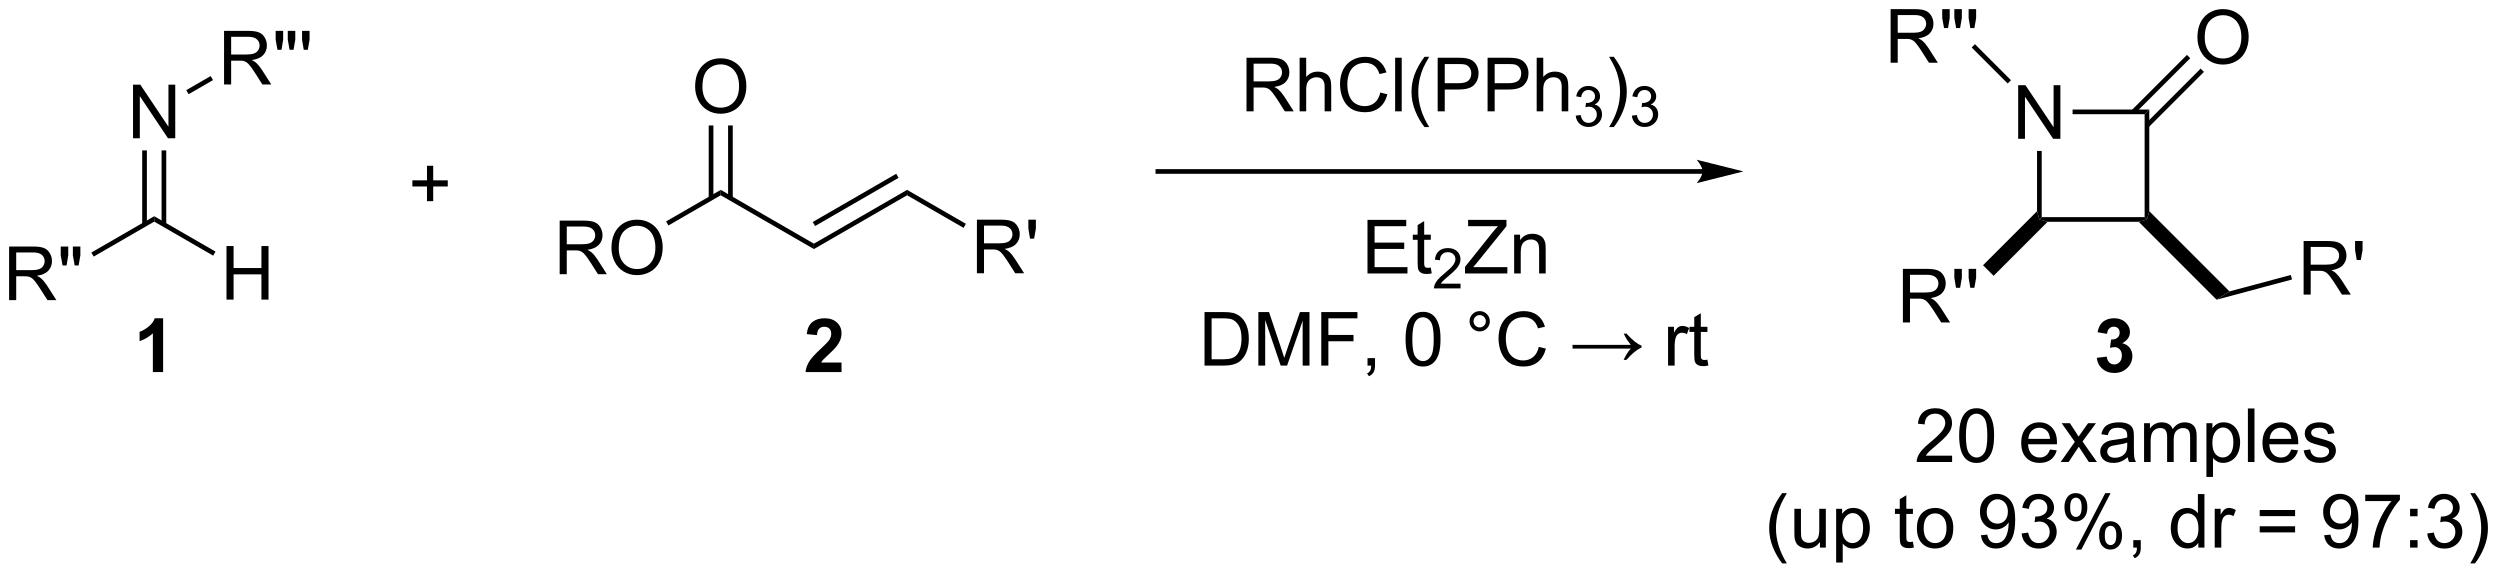 <?xml version="1.0" encoding="UTF-8"?>
<!DOCTYPE svg PUBLIC '-//W3C//DTD SVG 1.0//EN'
          'http://www.w3.org/TR/2001/REC-SVG-20010904/DTD/svg10.dtd'>
<svg stroke-dasharray="none" shape-rendering="auto" xmlns="http://www.w3.org/2000/svg" font-family="'Dialog'" text-rendering="auto" width="733" fill-opacity="1" color-interpolation="auto" color-rendering="auto" preserveAspectRatio="xMidYMid meet" font-size="12px" viewBox="0 0 733 168" fill="black" xmlns:xlink="http://www.w3.org/1999/xlink" stroke="black" image-rendering="auto" stroke-miterlimit="10" stroke-linecap="square" stroke-linejoin="miter" font-style="normal" stroke-width="1" height="168" stroke-dashoffset="0" font-weight="normal" stroke-opacity="1"
><!--Generated by the Batik Graphics2D SVG Generator--><defs id="genericDefs"
  /><g
  ><defs id="defs1"
    ><clipPath clipPathUnits="userSpaceOnUse" id="clipPath1"
      ><path d="M2.249 1.611 L276.792 1.611 L276.792 64.551 L2.249 64.551 L2.249 1.611 Z"
      /></clipPath
      ><clipPath clipPathUnits="userSpaceOnUse" id="clipPath2"
      ><path d="M2.462 102.864 L2.462 164.054 L269.371 164.054 L269.371 102.864 Z"
      /></clipPath
    ></defs
    ><g transform="scale(2.667,2.667) translate(-2.249,-1.611) matrix(1.029,0,0,1.029,-0.283,-104.195)"
    ><path d="M3.434 134.887 L3.434 129.161 L5.973 129.161 Q6.739 129.161 7.137 129.315 Q7.536 129.468 7.773 129.859 Q8.012 130.25 8.012 130.723 Q8.012 131.333 7.616 131.752 Q7.223 132.169 6.398 132.281 Q6.7 132.427 6.856 132.567 Q7.187 132.872 7.484 133.328 L8.481 134.887 L7.528 134.887 L6.77 133.695 Q6.437 133.179 6.221 132.906 Q6.007 132.632 5.838 132.523 Q5.668 132.413 5.491 132.372 Q5.364 132.343 5.069 132.343 L4.192 132.343 L4.192 134.887 L3.434 134.887 ZM4.192 131.687 L5.819 131.687 Q6.34 131.687 6.632 131.58 Q6.926 131.473 7.077 131.237 Q7.231 131 7.231 130.723 Q7.231 130.317 6.934 130.057 Q6.64 129.794 6.004 129.794 L4.192 129.794 L4.192 131.687 ZM9.144 131.187 L8.948 130.098 L8.948 129.161 L9.751 129.161 L9.751 130.098 L9.573 131.187 L9.144 131.187 ZM10.438 131.187 L10.245 130.098 L10.245 129.161 L11.047 129.161 L11.047 130.098 L10.86 131.187 L10.438 131.187 Z" stroke="none" clip-path="url(#clipPath2)"
    /></g
    ><g transform="matrix(2.743,0,0,2.743,-6.753,-282.149)"
    ><path d="M12.475 130.288 L12.225 129.855 L18.947 125.974 L18.947 126.551 Z" stroke="none" clip-path="url(#clipPath2)"
    /></g
    ><g transform="matrix(2.743,0,0,2.743,-6.753,-282.149)"
    ><path d="M26.672 134.887 L26.672 129.161 L27.43 129.161 L27.43 131.512 L30.406 131.512 L30.406 129.161 L31.164 129.161 L31.164 134.887 L30.406 134.887 L30.406 132.187 L27.43 132.187 L27.43 134.887 L26.672 134.887 Z" stroke="none" clip-path="url(#clipPath2)"
    /></g
    ><g transform="matrix(2.743,0,0,2.743,-6.753,-282.149)"
    ><path d="M18.947 126.551 L18.947 125.974 L25.497 129.755 L25.247 130.189 Z" stroke="none" clip-path="url(#clipPath2)"
    /></g
    ><g transform="matrix(2.743,0,0,2.743,-6.753,-282.149)"
    ><path d="M16.681 117.638 L16.681 111.911 L17.46 111.911 L20.468 116.406 L20.468 111.911 L21.194 111.911 L21.194 117.638 L20.416 117.638 L17.408 113.138 L17.408 117.638 L16.681 117.638 Z" stroke="none" clip-path="url(#clipPath2)"
    /></g
    ><g transform="matrix(2.743,0,0,2.743,-6.753,-282.149)"
    ><path d="M20.232 126.86 L20.232 118.938 L19.732 118.938 L19.732 126.86 ZM18.162 126.86 L18.162 118.938 L17.662 118.938 L17.662 126.86 Z" stroke="none" clip-path="url(#clipPath2)"
    /></g
    ><g transform="matrix(2.743,0,0,2.743,-6.753,-282.149)"
    ><path d="M26.411 111.888 L26.411 106.161 L28.95 106.161 Q29.716 106.161 30.114 106.315 Q30.513 106.468 30.75 106.859 Q30.989 107.249 30.989 107.723 Q30.989 108.333 30.594 108.752 Q30.2 109.169 29.375 109.281 Q29.677 109.427 29.833 109.567 Q30.164 109.872 30.461 110.328 L31.458 111.888 L30.505 111.888 L29.747 110.695 Q29.414 110.179 29.198 109.906 Q28.984 109.632 28.815 109.523 Q28.646 109.413 28.469 109.372 Q28.341 109.343 28.047 109.343 L27.169 109.343 L27.169 111.888 L26.411 111.888 ZM27.169 108.687 L28.797 108.687 Q29.318 108.687 29.609 108.58 Q29.904 108.473 30.055 108.237 Q30.208 107.999 30.208 107.723 Q30.208 107.317 29.911 107.057 Q29.617 106.794 28.982 106.794 L27.169 106.794 L27.169 108.687 ZM32.121 108.187 L31.926 107.098 L31.926 106.161 L32.728 106.161 L32.728 107.098 L32.551 108.187 L32.121 108.187 ZM33.415 108.187 L33.222 107.098 L33.222 106.161 L34.025 106.161 L34.025 107.098 L33.837 108.187 L33.415 108.187 ZM34.929 108.187 L34.75 107.117 L34.75 106.161 L35.552 106.161 L35.552 107.117 L35.364 108.187 L34.929 108.187 Z" stroke="none" clip-path="url(#clipPath2)"
    /></g
    ><g transform="matrix(2.743,0,0,2.743,-6.753,-282.149)"
    ><path d="M22.622 112.929 L22.372 112.496 L24.981 110.99 L25.231 111.423 Z" stroke="none" clip-path="url(#clipPath2)"
    /></g
    ><g transform="matrix(2.743,0,0,2.743,-6.753,-282.149)"
    ><path d="M62.286 132.171 L62.286 126.444 L64.825 126.444 Q65.591 126.444 65.989 126.598 Q66.388 126.751 66.624 127.142 Q66.864 127.533 66.864 128.007 Q66.864 128.616 66.468 129.035 Q66.075 129.452 65.249 129.564 Q65.552 129.71 65.708 129.851 Q66.039 130.155 66.335 130.611 L67.333 132.171 L66.38 132.171 L65.622 130.978 Q65.289 130.463 65.073 130.189 Q64.859 129.916 64.69 129.806 Q64.52 129.697 64.343 129.655 Q64.216 129.626 63.921 129.626 L63.044 129.626 L63.044 132.171 L62.286 132.171 ZM63.044 128.97 L64.671 128.97 Q65.192 128.97 65.484 128.863 Q65.778 128.757 65.929 128.52 Q66.083 128.283 66.083 128.007 Q66.083 127.6 65.786 127.34 Q65.492 127.077 64.856 127.077 L63.044 127.077 L63.044 128.97 ZM67.821 129.382 Q67.821 127.955 68.587 127.15 Q69.352 126.343 70.563 126.343 Q71.355 126.343 71.99 126.723 Q72.629 127.1 72.962 127.778 Q73.298 128.455 73.298 129.314 Q73.298 130.186 72.946 130.874 Q72.595 131.561 71.949 131.916 Q71.305 132.27 70.558 132.27 Q69.751 132.27 69.113 131.879 Q68.477 131.486 68.149 130.811 Q67.821 130.134 67.821 129.382 ZM68.602 129.392 Q68.602 130.429 69.157 131.025 Q69.714 131.619 70.555 131.619 Q71.41 131.619 71.962 131.017 Q72.516 130.416 72.516 129.311 Q72.516 128.611 72.279 128.09 Q72.043 127.569 71.587 127.283 Q71.134 126.994 70.566 126.994 Q69.761 126.994 69.18 127.548 Q68.602 128.101 68.602 129.392 Z" stroke="none" clip-path="url(#clipPath2)"
    /></g
    ><g transform="matrix(2.743,0,0,2.743,-6.753,-282.149)"
    ><path d="M73.911 126.962 L73.661 126.529 L79.502 123.157 L79.502 123.734 Z" stroke="none" clip-path="url(#clipPath2)"
    /></g
    ><g transform="matrix(2.743,0,0,2.743,-6.753,-282.149)"
    ><path d="M76.765 112.132 Q76.765 110.705 77.53 109.9 Q78.296 109.093 79.507 109.093 Q80.299 109.093 80.934 109.473 Q81.572 109.85 81.905 110.528 Q82.241 111.205 82.241 112.064 Q82.241 112.936 81.89 113.624 Q81.538 114.311 80.892 114.666 Q80.249 115.02 79.502 115.02 Q78.695 115.02 78.056 114.629 Q77.421 114.236 77.093 113.561 Q76.765 112.884 76.765 112.132 ZM77.546 112.142 Q77.546 113.179 78.101 113.775 Q78.658 114.369 79.499 114.369 Q80.353 114.369 80.905 113.767 Q81.46 113.166 81.46 112.061 Q81.46 111.361 81.223 110.84 Q80.986 110.319 80.53 110.033 Q80.077 109.744 79.51 109.744 Q78.705 109.744 78.124 110.298 Q77.546 110.85 77.546 112.142 Z" stroke="none" clip-path="url(#clipPath2)"
    /></g
    ><g transform="matrix(2.743,0,0,2.743,-6.753,-282.149)"
    ><path d="M80.787 124.043 L80.787 116.272 L80.287 116.272 L80.287 124.043 ZM78.717 124.043 L78.717 116.272 L78.217 116.272 L78.217 124.043 Z" stroke="none" clip-path="url(#clipPath2)"
    /></g
    ><g transform="matrix(2.743,0,0,2.743,-6.753,-282.149)"
    ><path d="M79.502 123.734 L79.502 123.157 L89.461 128.907 L89.461 129.484 Z" stroke="none" clip-path="url(#clipPath2)"
    /></g
    ><g transform="matrix(2.743,0,0,2.743,-6.753,-282.149)"
    ><path d="M89.461 129.484 L89.461 128.907 L99.42 123.157 L99.42 123.734 ZM89.586 127.022 L98.51 121.87 L98.26 121.437 L89.336 126.589 Z" stroke="none" clip-path="url(#clipPath2)"
    /></g
    ><g transform="matrix(2.743,0,0,2.743,-6.753,-282.149)"
    ><path d="M106.885 132.071 L106.885 126.344 L109.424 126.344 Q110.19 126.344 110.588 126.498 Q110.987 126.651 111.223 127.042 Q111.463 127.433 111.463 127.907 Q111.463 128.516 111.067 128.935 Q110.674 129.352 109.848 129.464 Q110.15 129.61 110.307 129.75 Q110.638 130.055 110.934 130.511 L111.932 132.071 L110.979 132.071 L110.221 130.878 Q109.888 130.363 109.671 130.089 Q109.458 129.816 109.289 129.706 Q109.119 129.597 108.942 129.555 Q108.815 129.526 108.52 129.526 L107.643 129.526 L107.643 132.071 L106.885 132.071 ZM107.643 128.87 L109.27 128.87 Q109.791 128.87 110.083 128.763 Q110.377 128.657 110.528 128.42 Q110.682 128.183 110.682 127.907 Q110.682 127.501 110.385 127.24 Q110.091 126.977 109.455 126.977 L107.643 126.977 L107.643 128.87 ZM112.563 128.37 L112.384 127.3 L112.384 126.344 L113.186 126.344 L113.186 127.3 L112.998 128.37 L112.563 128.37 Z" stroke="none" clip-path="url(#clipPath2)"
    /></g
    ><g transform="matrix(2.743,0,0,2.743,-6.753,-282.149)"
    ><path d="M99.42 123.734 L99.42 123.157 L105.705 126.785 L105.455 127.218 Z" stroke="none" clip-path="url(#clipPath2)"
    /></g
    ><g transform="matrix(2.743,0,0,2.743,-6.753,-282.149)"
    ><path d="M218.185 117.696 L218.185 111.969 L218.964 111.969 L221.972 116.464 L221.972 111.969 L222.698 111.969 L222.698 117.696 L221.92 117.696 L218.912 113.196 L218.912 117.696 L218.185 117.696 Z" stroke="none" clip-path="url(#clipPath2)"
    /></g
    ><g transform="matrix(2.743,0,0,2.743,-6.753,-282.149)"
    ><path d="M220.201 118.996 L220.701 118.996 L220.701 126.071 L220.451 126.321 L220.201 125.439 Z" stroke="none" clip-path="url(#clipPath2)"
    /></g
    ><g transform="matrix(2.743,0,0,2.743,-6.753,-282.149)"
    ><path d="M221.332 126.571 L220.451 126.321 L220.701 126.071 L231.701 126.071 L231.951 126.321 L231.07 126.571 Z" stroke="none" clip-path="url(#clipPath2)"
    /></g
    ><g transform="matrix(2.743,0,0,2.743,-6.753,-282.149)"
    ><path d="M232.201 125.439 L231.951 126.321 L231.701 126.071 L231.701 115.071 L232.201 114.571 Z" stroke="none" clip-path="url(#clipPath2)"
    /></g
    ><g transform="matrix(2.743,0,0,2.743,-6.753,-282.149)"
    ><path d="M232.201 114.571 L231.701 115.071 L224.001 115.071 L224.001 114.571 Z" stroke="none" clip-path="url(#clipPath2)"
    /></g
    ><g transform="matrix(2.743,0,0,2.743,-6.753,-282.149)"
    ><path d="M237.346 106.875 Q237.346 105.448 238.111 104.643 Q238.877 103.836 240.088 103.836 Q240.88 103.836 241.515 104.216 Q242.153 104.594 242.486 105.271 Q242.822 105.948 242.822 106.807 Q242.822 107.68 242.471 108.367 Q242.119 109.055 241.473 109.409 Q240.83 109.763 240.083 109.763 Q239.275 109.763 238.637 109.372 Q238.002 108.979 237.674 108.305 Q237.346 107.628 237.346 106.875 ZM238.127 106.885 Q238.127 107.922 238.681 108.518 Q239.239 109.112 240.08 109.112 Q240.934 109.112 241.486 108.51 Q242.041 107.909 242.041 106.805 Q242.041 106.104 241.804 105.583 Q241.567 105.062 241.111 104.776 Q240.658 104.487 240.09 104.487 Q239.286 104.487 238.705 105.042 Q238.127 105.594 238.127 106.885 Z" stroke="none" clip-path="url(#clipPath2)"
    /></g
    ><g transform="matrix(2.743,0,0,2.743,-6.753,-282.149)"
    ><path d="M232.128 116.461 L238.04 110.549 L237.686 110.195 L231.774 116.108 ZM230.664 114.998 L236.576 109.085 L236.223 108.732 L230.31 114.644 Z" stroke="none" clip-path="url(#clipPath2)"
    /></g
    ><g transform="matrix(2.743,0,0,2.743,-6.753,-282.149)"
    ><path d="M231.07 126.571 L231.951 126.321 L232.201 125.439 L240.771 134.009 L239.394 134.896 Z" stroke="none" clip-path="url(#clipPath2)"
    /></g
    ><g transform="matrix(2.743,0,0,2.743,-6.753,-282.149)"
    ><path d="M205.863 137.328 L205.863 131.601 L208.403 131.601 Q209.168 131.601 209.566 131.755 Q209.965 131.908 210.202 132.299 Q210.441 132.69 210.441 133.163 Q210.441 133.773 210.046 134.192 Q209.653 134.609 208.827 134.721 Q209.129 134.867 209.285 135.007 Q209.616 135.312 209.913 135.768 L210.91 137.328 L209.957 137.328 L209.199 136.135 Q208.866 135.619 208.65 135.346 Q208.436 135.072 208.267 134.963 Q208.098 134.854 207.921 134.812 Q207.793 134.783 207.499 134.783 L206.621 134.783 L206.621 137.328 L205.863 137.328 ZM206.621 134.127 L208.249 134.127 Q208.77 134.127 209.061 134.02 Q209.356 133.913 209.507 133.677 Q209.66 133.44 209.66 133.163 Q209.66 132.757 209.363 132.497 Q209.069 132.234 208.434 132.234 L206.621 132.234 L206.621 134.127 ZM211.542 133.627 L211.362 132.557 L211.362 131.601 L212.164 131.601 L212.164 132.557 L211.977 133.627 L211.542 133.627 ZM213.069 133.627 L212.889 132.557 L212.889 131.601 L213.691 131.601 L213.691 132.557 L213.504 133.627 L213.069 133.627 Z" stroke="none" clip-path="url(#clipPath2)"
    /></g
    ><g transform="matrix(2.743,0,0,2.743,-6.753,-282.149)"
    ><path d="M220.201 125.439 L220.451 126.321 L221.332 126.571 L215.56 132.343 L214.428 131.212 Z" stroke="none" clip-path="url(#clipPath2)"
    /></g
    ><g transform="matrix(2.743,0,0,2.743,-6.753,-282.149)"
    ><path d="M204.551 109.564 L204.551 103.838 L207.09 103.838 Q207.856 103.838 208.254 103.991 Q208.653 104.145 208.889 104.535 Q209.129 104.926 209.129 105.4 Q209.129 106.009 208.733 106.429 Q208.34 106.845 207.514 106.957 Q207.816 107.103 207.973 107.244 Q208.304 107.549 208.6 108.004 L209.598 109.564 L208.645 109.564 L207.887 108.371 Q207.554 107.856 207.337 107.582 Q207.124 107.309 206.955 107.2 Q206.785 107.09 206.608 107.049 Q206.481 107.02 206.186 107.02 L205.309 107.02 L205.309 109.564 L204.551 109.564 ZM205.309 106.364 L206.936 106.364 Q207.457 106.364 207.749 106.257 Q208.043 106.15 208.194 105.913 Q208.348 105.676 208.348 105.4 Q208.348 104.994 208.051 104.733 Q207.757 104.47 207.121 104.47 L205.309 104.47 L205.309 106.364 ZM210.261 105.864 L210.065 104.775 L210.065 103.838 L210.867 103.838 L210.867 104.775 L210.69 105.864 L210.261 105.864 ZM211.555 105.864 L211.362 104.775 L211.362 103.838 L212.164 103.838 L212.164 104.775 L211.977 105.864 L211.555 105.864 ZM213.069 105.864 L212.889 104.793 L212.889 103.838 L213.691 103.838 L213.691 104.793 L213.504 105.864 L213.069 105.864 Z" stroke="none" clip-path="url(#clipPath2)"
    /></g
    ><g transform="matrix(2.743,0,0,2.743,-6.753,-282.149)"
    ><path d="M217.415 111.432 L217.062 111.785 L213.214 107.937 L213.567 107.584 Z" stroke="none" clip-path="url(#clipPath2)"
    /></g
    ><g transform="matrix(2.743,0,0,2.743,-6.753,-282.149)"
    ><path d="M248.696 134.351 L248.696 128.625 L251.235 128.625 Q252.001 128.625 252.399 128.778 Q252.798 128.932 253.035 129.323 Q253.274 129.713 253.274 130.187 Q253.274 130.797 252.878 131.216 Q252.485 131.632 251.66 131.744 Q251.962 131.89 252.118 132.031 Q252.448 132.336 252.745 132.791 L253.743 134.351 L252.79 134.351 L252.032 133.159 Q251.698 132.643 251.482 132.369 Q251.269 132.096 251.1 131.987 Q250.93 131.877 250.753 131.836 Q250.626 131.807 250.331 131.807 L249.454 131.807 L249.454 134.351 L248.696 134.351 ZM249.454 131.151 L251.081 131.151 Q251.602 131.151 251.894 131.044 Q252.188 130.937 252.339 130.7 Q252.493 130.463 252.493 130.187 Q252.493 129.781 252.196 129.52 Q251.902 129.257 251.266 129.257 L249.454 129.257 L249.454 131.151 ZM254.374 130.651 L254.195 129.58 L254.195 128.625 L254.997 128.625 L254.997 129.58 L254.809 130.651 L254.374 130.651 Z" stroke="none" clip-path="url(#clipPath2)"
    /></g
    ><g transform="matrix(2.743,0,0,2.743,-6.753,-282.149)"
    ><path d="M239.394 134.896 L240.771 134.009 L247.326 132.253 L247.455 132.736 Z" stroke="none" clip-path="url(#clipPath2)"
    /></g
    ><g transform="matrix(2.743,0,0,2.743,-6.753,-282.149)"
    ><path d="M184.446 120.937 L126.227 120.937 L125.977 120.937 L125.977 121.437 L126.227 121.437 L184.446 121.437 L184.696 121.437 L184.696 120.937 L184.446 120.937 ZM188.821 121.187 L183.821 119.937 C183.821 119.937 184.446 120.64 184.446 121.187 C184.446 121.734 183.821 122.437 183.821 122.437 Z" stroke="none" clip-path="url(#clipPath2)"
    /></g
    ><g transform="matrix(2.743,0,0,2.743,-6.753,-282.149)"
    ><path d="M48.103 124.365 L48.103 122.794 L46.543 122.794 L46.543 122.138 L48.103 122.138 L48.103 120.581 L48.767 120.581 L48.767 122.138 L50.324 122.138 L50.324 122.794 L48.767 122.794 L48.767 124.365 L48.103 124.365 Z" stroke="none" clip-path="url(#clipPath2)"
    /></g
    ><g transform="matrix(2.743,0,0,2.743,-6.753,-282.149)"
    ><path d="M19.897 142.63 L18.801 142.63 L18.801 138.492 Q18.199 139.054 17.381 139.325 L17.381 138.328 Q17.811 138.187 18.314 137.796 Q18.819 137.403 19.006 136.88 L19.897 136.88 L19.897 142.63 Z" stroke="none" clip-path="url(#clipPath2)"
    /></g
    ><g transform="matrix(2.743,0,0,2.743,-6.753,-282.149)"
    ><path d="M92.412 141.609 L92.412 142.63 L88.566 142.63 Q88.628 142.052 88.941 141.533 Q89.253 141.015 90.175 140.161 Q90.918 139.468 91.084 139.223 Q91.311 138.882 91.311 138.552 Q91.311 138.184 91.113 137.987 Q90.918 137.789 90.569 137.789 Q90.225 137.789 90.022 137.997 Q89.819 138.203 89.787 138.684 L88.694 138.575 Q88.793 137.669 89.308 137.275 Q89.824 136.88 90.597 136.88 Q91.444 136.88 91.928 137.338 Q92.412 137.794 92.412 138.473 Q92.412 138.859 92.274 139.21 Q92.136 139.559 91.834 139.942 Q91.636 140.195 91.115 140.671 Q90.597 141.148 90.457 141.304 Q90.319 141.46 90.233 141.609 L92.412 141.609 Z" stroke="none" clip-path="url(#clipPath2)"
    /></g
    ><g transform="matrix(2.743,0,0,2.743,-6.753,-282.149)"
    ><path d="M135.702 114.759 L135.702 109.032 L138.241 109.032 Q139.007 109.032 139.405 109.186 Q139.804 109.34 140.041 109.731 Q140.28 110.121 140.28 110.595 Q140.28 111.204 139.885 111.624 Q139.491 112.04 138.666 112.152 Q138.968 112.298 139.124 112.439 Q139.455 112.743 139.752 113.199 L140.749 114.759 L139.796 114.759 L139.038 113.566 Q138.705 113.051 138.489 112.777 Q138.275 112.504 138.106 112.394 Q137.937 112.285 137.76 112.243 Q137.632 112.215 137.338 112.215 L136.46 112.215 L136.46 114.759 L135.702 114.759 ZM136.46 111.559 L138.088 111.559 Q138.609 111.559 138.9 111.452 Q139.195 111.345 139.345 111.108 Q139.499 110.871 139.499 110.595 Q139.499 110.189 139.202 109.928 Q138.908 109.665 138.273 109.665 L136.46 109.665 L136.46 111.559 ZM141.378 114.759 L141.378 109.032 L142.081 109.032 L142.081 111.087 Q142.573 110.517 143.323 110.517 Q143.784 110.517 144.123 110.699 Q144.464 110.879 144.61 111.199 Q144.756 111.519 144.756 112.129 L144.756 114.759 L144.053 114.759 L144.053 112.129 Q144.053 111.603 143.823 111.363 Q143.597 111.121 143.178 111.121 Q142.865 111.121 142.589 111.285 Q142.316 111.447 142.198 111.725 Q142.081 112.001 142.081 112.488 L142.081 114.759 L141.378 114.759 ZM150.002 112.751 L150.76 112.941 Q150.523 113.876 149.903 114.368 Q149.283 114.858 148.39 114.858 Q147.463 114.858 146.882 114.481 Q146.304 114.103 145.999 113.389 Q145.697 112.673 145.697 111.853 Q145.697 110.957 146.038 110.293 Q146.382 109.626 147.012 109.28 Q147.642 108.934 148.4 108.934 Q149.26 108.934 149.845 109.371 Q150.431 109.809 150.663 110.603 L149.916 110.777 Q149.718 110.152 149.338 109.868 Q148.96 109.582 148.385 109.582 Q147.726 109.582 147.28 109.9 Q146.838 110.215 146.658 110.749 Q146.478 111.282 146.478 111.848 Q146.478 112.579 146.692 113.124 Q146.905 113.668 147.353 113.939 Q147.804 114.207 148.327 114.207 Q148.963 114.207 149.403 113.84 Q149.845 113.473 150.002 112.751 ZM151.589 114.759 L151.589 109.032 L152.292 109.032 L152.292 114.759 L151.589 114.759 ZM154.726 116.444 Q154.142 115.71 153.739 114.725 Q153.338 113.738 153.338 112.684 Q153.338 111.754 153.64 110.902 Q153.991 109.915 154.726 108.934 L155.228 108.934 Q154.757 109.746 154.603 110.095 Q154.366 110.634 154.228 111.22 Q154.062 111.949 154.062 112.689 Q154.062 114.566 155.228 116.444 L154.726 116.444 ZM156.135 114.759 L156.135 109.032 L158.296 109.032 Q158.866 109.032 159.166 109.087 Q159.588 109.157 159.872 109.356 Q160.158 109.551 160.333 109.907 Q160.507 110.262 160.507 110.689 Q160.507 111.418 160.041 111.926 Q159.577 112.431 158.361 112.431 L156.892 112.431 L156.892 114.759 L156.135 114.759 ZM156.892 111.754 L158.374 111.754 Q159.109 111.754 159.416 111.481 Q159.726 111.207 159.726 110.712 Q159.726 110.353 159.543 110.098 Q159.361 109.84 159.064 109.759 Q158.874 109.707 158.359 109.707 L156.892 109.707 L156.892 111.754 ZM161.47 114.759 L161.47 109.032 L163.632 109.032 Q164.202 109.032 164.502 109.087 Q164.924 109.157 165.208 109.356 Q165.494 109.551 165.668 109.907 Q165.843 110.262 165.843 110.689 Q165.843 111.418 165.377 111.926 Q164.913 112.431 163.697 112.431 L162.228 112.431 L162.228 114.759 L161.47 114.759 ZM162.228 111.754 L163.71 111.754 Q164.445 111.754 164.752 111.481 Q165.062 111.207 165.062 110.712 Q165.062 110.353 164.879 110.098 Q164.697 109.84 164.4 109.759 Q164.21 109.707 163.695 109.707 L162.228 109.707 L162.228 111.754 ZM166.718 114.759 L166.718 109.032 L167.421 109.032 L167.421 111.087 Q167.913 110.517 168.663 110.517 Q169.124 110.517 169.463 110.699 Q169.804 110.879 169.95 111.199 Q170.095 111.519 170.095 112.129 L170.095 114.759 L169.392 114.759 L169.392 112.129 Q169.392 111.603 169.163 111.363 Q168.937 111.121 168.517 111.121 Q168.205 111.121 167.929 111.285 Q167.655 111.447 167.538 111.725 Q167.421 112.001 167.421 112.488 L167.421 114.759 L166.718 114.759 Z" stroke="none" clip-path="url(#clipPath2)"
    /></g
    ><g transform="matrix(2.743,0,0,2.743,-6.753,-282.149)"
    ><path d="M170.891 115.224 L171.418 115.154 Q171.51 115.603 171.726 115.8 Q171.945 115.998 172.26 115.998 Q172.631 115.998 172.887 115.74 Q173.144 115.482 173.144 115.101 Q173.144 114.738 172.906 114.504 Q172.67 114.267 172.303 114.267 Q172.154 114.267 171.931 114.326 L171.99 113.863 Q172.043 113.869 172.074 113.869 Q172.412 113.869 172.681 113.693 Q172.951 113.517 172.951 113.15 Q172.951 112.861 172.754 112.672 Q172.558 112.48 172.248 112.48 Q171.939 112.48 171.734 112.674 Q171.529 112.867 171.47 113.254 L170.943 113.16 Q171.041 112.629 171.383 112.338 Q171.726 112.047 172.236 112.047 Q172.588 112.047 172.883 112.197 Q173.179 112.347 173.336 112.609 Q173.492 112.869 173.492 113.162 Q173.492 113.441 173.342 113.67 Q173.193 113.898 172.9 114.033 Q173.281 114.121 173.492 114.398 Q173.703 114.674 173.703 115.09 Q173.703 115.652 173.293 116.045 Q172.883 116.435 172.256 116.435 Q171.691 116.435 171.316 116.099 Q170.943 115.761 170.891 115.224 Z" stroke="none" clip-path="url(#clipPath2)"
    /></g
    ><g transform="matrix(2.743,0,0,2.743,-6.753,-282.149)"
    ><path d="M174.965 116.444 L174.46 116.444 Q175.629 114.566 175.629 112.689 Q175.629 111.954 175.46 111.231 Q175.327 110.644 175.09 110.106 Q174.936 109.754 174.46 108.934 L174.965 108.934 Q175.699 109.915 176.051 110.902 Q176.35 111.754 176.35 112.684 Q176.35 113.738 175.947 114.725 Q175.543 115.71 174.965 116.444 Z" stroke="none" clip-path="url(#clipPath2)"
    /></g
    ><g transform="matrix(2.743,0,0,2.743,-6.753,-282.149)"
    ><path d="M176.891 115.224 L177.419 115.154 Q177.511 115.603 177.727 115.8 Q177.946 115.998 178.261 115.998 Q178.632 115.998 178.887 115.74 Q179.145 115.482 179.145 115.101 Q179.145 114.738 178.907 114.504 Q178.671 114.267 178.304 114.267 Q178.155 114.267 177.932 114.326 L177.991 113.863 Q178.044 113.869 178.075 113.869 Q178.413 113.869 178.682 113.693 Q178.952 113.517 178.952 113.15 Q178.952 112.861 178.755 112.672 Q178.559 112.48 178.249 112.48 Q177.94 112.48 177.735 112.674 Q177.53 112.867 177.471 113.254 L176.944 113.16 Q177.042 112.629 177.383 112.338 Q177.727 112.047 178.237 112.047 Q178.589 112.047 178.883 112.197 Q179.18 112.347 179.337 112.609 Q179.493 112.869 179.493 113.162 Q179.493 113.441 179.343 113.67 Q179.194 113.898 178.901 114.033 Q179.282 114.121 179.493 114.398 Q179.704 114.674 179.704 115.09 Q179.704 115.652 179.294 116.045 Q178.883 116.435 178.257 116.435 Q177.692 116.435 177.317 116.099 Q176.944 115.761 176.891 115.224 Z" stroke="none" clip-path="url(#clipPath2)"
    /></g
    ><g transform="matrix(2.743,0,0,2.743,-6.753,-282.149)"
    ><path d="M148.633 132.093 L148.633 126.366 L152.774 126.366 L152.774 127.04 L149.391 127.04 L149.391 128.796 L152.56 128.796 L152.56 129.468 L149.391 129.468 L149.391 131.415 L152.907 131.415 L152.907 132.093 L148.633 132.093 ZM155.399 131.462 L155.5 132.085 Q155.203 132.147 154.969 132.147 Q154.586 132.147 154.375 132.027 Q154.164 131.905 154.078 131.707 Q153.993 131.509 153.993 130.876 L153.993 128.491 L153.477 128.491 L153.477 127.944 L153.993 127.944 L153.993 126.915 L154.693 126.493 L154.693 127.944 L155.399 127.944 L155.399 128.491 L154.693 128.491 L154.693 130.915 Q154.693 131.218 154.73 131.303 Q154.766 131.389 154.849 131.441 Q154.935 131.491 155.091 131.491 Q155.209 131.491 155.399 131.462 Z" stroke="none" clip-path="url(#clipPath2)"
    /></g
    ><g transform="matrix(2.743,0,0,2.743,-6.753,-282.149)"
    ><path d="M158.58 133.185 L158.58 133.692 L155.74 133.692 Q155.735 133.501 155.803 133.325 Q155.911 133.036 156.149 132.755 Q156.389 132.474 156.84 132.105 Q157.539 131.53 157.786 131.195 Q158.032 130.858 158.032 130.56 Q158.032 130.247 157.807 130.032 Q157.584 129.816 157.223 129.816 Q156.842 129.816 156.614 130.044 Q156.385 130.273 156.383 130.677 L155.84 130.622 Q155.897 130.015 156.26 129.698 Q156.623 129.38 157.235 129.38 Q157.854 129.38 158.213 129.724 Q158.575 130.066 158.575 130.571 Q158.575 130.829 158.469 131.079 Q158.364 131.327 158.118 131.603 Q157.873 131.878 157.305 132.358 Q156.83 132.757 156.696 132.899 Q156.561 133.042 156.473 133.185 L158.58 133.185 Z" stroke="none" clip-path="url(#clipPath2)"
    /></g
    ><g transform="matrix(2.743,0,0,2.743,-6.753,-282.149)"
    ><path d="M159.057 132.093 L159.057 131.389 L161.989 127.72 Q162.302 127.329 162.583 127.04 L159.388 127.04 L159.388 126.366 L163.489 126.366 L163.489 127.04 L160.276 131.014 L159.927 131.415 L163.583 131.415 L163.583 132.093 L159.057 132.093 ZM164.311 132.093 L164.311 127.944 L164.944 127.944 L164.944 128.533 Q165.4 127.85 166.264 127.85 Q166.639 127.85 166.952 127.986 Q167.267 128.119 167.423 128.337 Q167.579 128.556 167.642 128.858 Q167.681 129.053 167.681 129.54 L167.681 132.093 L166.978 132.093 L166.978 129.569 Q166.978 129.139 166.894 128.926 Q166.814 128.712 166.605 128.587 Q166.397 128.46 166.116 128.46 Q165.665 128.46 165.34 128.746 Q165.014 129.03 165.014 129.827 L165.014 132.093 L164.311 132.093 Z" stroke="none" clip-path="url(#clipPath2)"
    /></g
    ><g transform="matrix(2.743,0,0,2.743,-6.753,-282.149)"
    ><path d="M131.214 141.942 L131.214 136.216 L133.188 136.216 Q133.854 136.216 134.206 136.297 Q134.698 136.411 135.047 136.708 Q135.5 137.091 135.724 137.687 Q135.948 138.281 135.948 139.047 Q135.948 139.7 135.794 140.205 Q135.643 140.708 135.404 141.039 Q135.167 141.367 134.883 141.557 Q134.602 141.747 134.201 141.846 Q133.8 141.942 133.281 141.942 L131.214 141.942 ZM131.971 141.265 L133.195 141.265 Q133.761 141.265 134.083 141.161 Q134.406 141.054 134.596 140.864 Q134.867 140.593 135.016 140.14 Q135.167 139.685 135.167 139.036 Q135.167 138.138 134.873 137.656 Q134.578 137.172 134.156 137.007 Q133.852 136.89 133.175 136.89 L131.971 136.89 L131.971 141.265 ZM136.968 141.942 L136.968 136.216 L138.108 136.216 L139.465 140.27 Q139.653 140.836 139.738 141.117 Q139.835 140.804 140.043 140.2 L141.413 136.216 L142.434 136.216 L142.434 141.942 L141.702 141.942 L141.702 137.148 L140.038 141.942 L139.356 141.942 L137.699 137.067 L137.699 141.942 L136.968 141.942 ZM143.694 141.942 L143.694 136.216 L147.559 136.216 L147.559 136.89 L144.452 136.89 L144.452 138.664 L147.139 138.664 L147.139 139.341 L144.452 139.341 L144.452 141.942 L143.694 141.942 ZM148.636 141.942 L148.636 141.14 L149.438 141.14 L149.438 141.942 Q149.438 142.385 149.281 142.656 Q149.125 142.927 148.784 143.075 L148.589 142.776 Q148.813 142.677 148.917 142.487 Q149.024 142.299 149.034 141.942 L148.636 141.942 ZM152.703 139.117 Q152.703 138.101 152.912 137.484 Q153.12 136.864 153.531 136.528 Q153.945 136.192 154.57 136.192 Q155.031 136.192 155.378 136.377 Q155.727 136.562 155.953 136.914 Q156.18 137.263 156.307 137.765 Q156.438 138.265 156.438 139.117 Q156.438 140.125 156.229 140.744 Q156.024 141.364 155.609 141.703 Q155.198 142.041 154.57 142.041 Q153.742 142.041 153.268 141.445 Q152.703 140.732 152.703 139.117 ZM153.425 139.117 Q153.425 140.528 153.755 140.994 Q154.086 141.461 154.57 141.461 Q155.055 141.461 155.383 140.992 Q155.714 140.523 155.714 139.117 Q155.714 137.703 155.383 137.239 Q155.055 136.773 154.563 136.773 Q154.078 136.773 153.789 137.185 Q153.425 137.708 153.425 139.117 ZM159.542 137.2 Q159.542 136.75 159.859 136.435 Q160.18 136.117 160.625 136.117 Q161.078 136.117 161.393 136.435 Q161.711 136.75 161.711 137.2 Q161.711 137.648 161.391 137.968 Q161.073 138.286 160.625 138.286 Q160.18 138.286 159.859 137.971 Q159.542 137.653 159.542 137.2 ZM159.969 137.2 Q159.969 137.474 160.162 137.666 Q160.354 137.859 160.628 137.859 Q160.899 137.859 161.091 137.666 Q161.284 137.474 161.284 137.2 Q161.284 136.927 161.091 136.734 Q160.899 136.539 160.628 136.539 Q160.354 136.539 160.162 136.734 Q159.969 136.927 159.969 137.2 ZM166.944 139.935 L167.702 140.125 Q167.465 141.06 166.845 141.552 Q166.225 142.041 165.332 142.041 Q164.405 142.041 163.824 141.664 Q163.246 141.286 162.941 140.573 Q162.639 139.857 162.639 139.036 Q162.639 138.14 162.981 137.476 Q163.324 136.81 163.955 136.463 Q164.585 136.117 165.343 136.117 Q166.202 136.117 166.788 136.554 Q167.374 136.992 167.606 137.786 L166.858 137.961 Q166.66 137.336 166.28 137.052 Q165.903 136.765 165.327 136.765 Q164.668 136.765 164.223 137.083 Q163.78 137.398 163.6 137.932 Q163.421 138.466 163.421 139.031 Q163.421 139.763 163.634 140.307 Q163.848 140.851 164.296 141.122 Q164.746 141.39 165.27 141.39 Q165.905 141.39 166.345 141.023 Q166.788 140.656 166.944 139.935 Z" stroke="none" clip-path="url(#clipPath2)"
    /></g
    ><g transform="matrix(2.743,0,0,2.743,-6.753,-282.149)"
    ><path d="M176.316 138.52 Q176.835 139.086 177.212 139.382 Q177.593 139.677 177.929 139.82 L177.929 139.997 Q177.543 140.185 177.179 140.476 Q176.816 140.765 176.311 141.328 L176.012 141.328 Q176.379 140.544 176.78 140.122 L170.551 140.122 L170.551 139.726 L176.78 139.726 Q176.483 139.349 176.366 139.166 Q176.249 138.982 176.02 138.52 L176.316 138.52 Z" stroke="none" clip-path="url(#clipPath2)"
    /></g
    ><g transform="matrix(2.743,0,0,2.743,-6.753,-282.149)"
    ><path d="M180.762 141.942 L180.762 137.794 L181.395 137.794 L181.395 138.422 Q181.637 137.982 181.84 137.841 Q182.046 137.7 182.293 137.7 Q182.647 137.7 183.014 137.927 L182.772 138.578 Q182.514 138.427 182.257 138.427 Q182.028 138.427 181.843 138.565 Q181.66 138.703 181.582 138.95 Q181.465 139.325 181.465 139.77 L181.465 141.942 L180.762 141.942 ZM184.968 141.312 L185.069 141.935 Q184.772 141.997 184.538 141.997 Q184.155 141.997 183.944 141.877 Q183.733 141.755 183.647 141.557 Q183.561 141.359 183.561 140.726 L183.561 138.341 L183.046 138.341 L183.046 137.794 L183.561 137.794 L183.561 136.765 L184.262 136.343 L184.262 137.794 L184.968 137.794 L184.968 138.341 L184.262 138.341 L184.262 140.765 Q184.262 141.067 184.298 141.153 Q184.335 141.239 184.418 141.291 Q184.504 141.341 184.66 141.341 Q184.778 141.341 184.968 141.312 Z" stroke="none" clip-path="url(#clipPath2)"
    /></g
    ><g transform="matrix(2.743,0,0,2.743,-6.753,-282.149)"
    ><path d="M226.587 141.109 L227.65 140.981 Q227.699 141.387 227.921 141.604 Q228.145 141.817 228.462 141.817 Q228.801 141.817 229.033 141.559 Q229.267 141.302 229.267 140.864 Q229.267 140.45 229.043 140.208 Q228.822 139.966 228.501 139.966 Q228.29 139.966 227.996 140.046 L228.119 139.153 Q228.564 139.164 228.798 138.96 Q229.033 138.755 229.033 138.414 Q229.033 138.125 228.861 137.953 Q228.689 137.781 228.402 137.781 Q228.121 137.781 227.921 137.976 Q227.723 138.171 227.681 138.546 L226.668 138.375 Q226.775 137.856 226.986 137.546 Q227.199 137.234 227.579 137.057 Q227.962 136.88 228.434 136.88 Q229.244 136.88 229.731 137.395 Q230.134 137.817 230.134 138.348 Q230.134 139.101 229.309 139.552 Q229.801 139.656 230.095 140.023 Q230.392 140.39 230.392 140.911 Q230.392 141.664 229.84 142.197 Q229.29 142.729 228.47 142.729 Q227.691 142.729 227.178 142.281 Q226.668 141.833 226.587 141.109 Z" stroke="none" clip-path="url(#clipPath2)"
    /></g
    ><g transform="matrix(2.743,0,0,2.743,-6.753,-282.149)"
    ><path d="M211.123 151.57 L211.123 152.247 L207.336 152.247 Q207.329 151.992 207.42 151.757 Q207.563 151.372 207.881 150.997 Q208.201 150.622 208.803 150.13 Q209.735 149.364 210.063 148.916 Q210.391 148.468 210.391 148.07 Q210.391 147.653 210.092 147.367 Q209.795 147.078 209.313 147.078 Q208.805 147.078 208.5 147.382 Q208.196 147.687 208.193 148.226 L207.469 148.153 Q207.545 147.343 208.029 146.922 Q208.513 146.497 209.329 146.497 Q210.154 146.497 210.633 146.955 Q211.115 147.411 211.115 148.085 Q211.115 148.429 210.974 148.763 Q210.834 149.093 210.506 149.46 Q210.18 149.828 209.422 150.468 Q208.79 151 208.61 151.19 Q208.43 151.38 208.313 151.57 L211.123 151.57 ZM211.877 149.422 Q211.877 148.406 212.085 147.789 Q212.293 147.169 212.705 146.833 Q213.119 146.497 213.744 146.497 Q214.205 146.497 214.551 146.682 Q214.9 146.867 215.127 147.218 Q215.353 147.567 215.481 148.07 Q215.611 148.57 215.611 149.422 Q215.611 150.429 215.403 151.049 Q215.197 151.669 214.783 152.007 Q214.371 152.346 213.744 152.346 Q212.916 152.346 212.442 151.75 Q211.877 151.036 211.877 149.422 ZM212.598 149.422 Q212.598 150.833 212.929 151.299 Q213.26 151.765 213.744 151.765 Q214.228 151.765 214.556 151.297 Q214.887 150.828 214.887 149.422 Q214.887 148.007 214.556 147.544 Q214.228 147.078 213.736 147.078 Q213.252 147.078 212.963 147.489 Q212.598 148.013 212.598 149.422 ZM221.583 150.911 L222.309 151 Q222.137 151.638 221.671 151.989 Q221.208 152.341 220.486 152.341 Q219.575 152.341 219.041 151.781 Q218.51 151.218 218.51 150.208 Q218.51 149.161 219.049 148.583 Q219.588 148.005 220.447 148.005 Q221.278 148.005 221.804 148.572 Q222.333 149.138 222.333 150.164 Q222.333 150.226 222.33 150.351 L219.236 150.351 Q219.275 151.036 219.621 151.401 Q219.97 151.763 220.489 151.763 Q220.877 151.763 221.15 151.56 Q221.424 151.356 221.583 150.911 ZM219.275 149.773 L221.59 149.773 Q221.543 149.25 221.325 148.989 Q220.989 148.583 220.455 148.583 Q219.97 148.583 219.64 148.908 Q219.309 149.231 219.275 149.773 ZM222.724 152.247 L224.24 150.091 L222.836 148.099 L223.717 148.099 L224.352 149.07 Q224.532 149.349 224.641 149.536 Q224.813 149.278 224.959 149.078 L225.657 148.099 L226.498 148.099 L225.063 150.052 L226.607 152.247 L225.743 152.247 L224.891 150.958 L224.665 150.609 L223.576 152.247 L222.724 152.247 ZM229.899 151.734 Q229.508 152.067 229.146 152.205 Q228.787 152.341 228.373 152.341 Q227.688 152.341 227.321 152.007 Q226.954 151.672 226.954 151.153 Q226.954 150.849 227.092 150.596 Q227.232 150.343 227.456 150.192 Q227.68 150.039 227.961 149.96 Q228.17 149.906 228.586 149.856 Q229.438 149.755 229.842 149.614 Q229.844 149.468 229.844 149.429 Q229.844 149 229.646 148.825 Q229.375 148.585 228.844 148.585 Q228.349 148.585 228.112 148.76 Q227.875 148.935 227.763 149.375 L227.076 149.281 Q227.17 148.841 227.383 148.57 Q227.599 148.297 228.006 148.151 Q228.412 148.005 228.946 148.005 Q229.477 148.005 229.808 148.13 Q230.141 148.255 230.297 148.445 Q230.454 148.632 230.516 148.922 Q230.553 149.101 230.553 149.57 L230.553 150.507 Q230.553 151.489 230.597 151.75 Q230.641 152.007 230.774 152.247 L230.04 152.247 Q229.93 152.028 229.899 151.734 ZM229.842 150.164 Q229.459 150.32 228.693 150.429 Q228.258 150.492 228.079 150.57 Q227.899 150.648 227.8 150.799 Q227.704 150.95 227.704 151.132 Q227.704 151.414 227.917 151.601 Q228.131 151.789 228.54 151.789 Q228.946 151.789 229.261 151.612 Q229.579 151.435 229.727 151.125 Q229.842 150.888 229.842 150.422 L229.842 150.164 ZM231.642 152.247 L231.642 148.099 L232.27 148.099 L232.27 148.679 Q232.465 148.375 232.788 148.19 Q233.114 148.005 233.528 148.005 Q233.989 148.005 234.283 148.197 Q234.58 148.388 234.7 148.731 Q235.192 148.005 235.981 148.005 Q236.598 148.005 236.929 148.346 Q237.262 148.687 237.262 149.398 L237.262 152.247 L236.564 152.247 L236.564 149.632 Q236.564 149.21 236.494 149.026 Q236.426 148.841 236.246 148.729 Q236.067 148.614 235.825 148.614 Q235.387 148.614 235.098 148.906 Q234.809 149.195 234.809 149.835 L234.809 152.247 L234.106 152.247 L234.106 149.552 Q234.106 149.083 233.934 148.849 Q233.762 148.614 233.371 148.614 Q233.075 148.614 232.822 148.77 Q232.572 148.927 232.458 149.229 Q232.345 149.528 232.345 150.093 L232.345 152.247 L231.642 152.247 ZM238.306 153.838 L238.306 148.099 L238.947 148.099 L238.947 148.638 Q239.174 148.32 239.458 148.164 Q239.744 148.005 240.15 148.005 Q240.681 148.005 241.088 148.278 Q241.494 148.552 241.7 149.049 Q241.908 149.547 241.908 150.14 Q241.908 150.778 241.679 151.289 Q241.45 151.797 241.015 152.07 Q240.58 152.341 240.098 152.341 Q239.746 152.341 239.468 152.192 Q239.189 152.044 239.01 151.817 L239.01 153.838 L238.306 153.838 ZM238.942 150.195 Q238.942 150.997 239.265 151.38 Q239.59 151.763 240.051 151.763 Q240.52 151.763 240.853 151.367 Q241.189 150.968 241.189 150.138 Q241.189 149.343 240.861 148.95 Q240.536 148.554 240.083 148.554 Q239.635 148.554 239.288 148.976 Q238.942 149.395 238.942 150.195 ZM242.74 152.247 L242.74 146.52 L243.443 146.52 L243.443 152.247 L242.74 152.247 ZM247.371 150.911 L248.098 151 Q247.926 151.638 247.46 151.989 Q246.996 152.341 246.275 152.341 Q245.364 152.341 244.83 151.781 Q244.299 151.218 244.299 150.208 Q244.299 149.161 244.838 148.583 Q245.377 148.005 246.236 148.005 Q247.067 148.005 247.593 148.572 Q248.121 149.138 248.121 150.164 Q248.121 150.226 248.119 150.351 L245.025 150.351 Q245.064 151.036 245.411 151.401 Q245.76 151.763 246.278 151.763 Q246.666 151.763 246.939 151.56 Q247.213 151.356 247.371 150.911 ZM245.064 149.773 L247.379 149.773 Q247.333 149.25 247.114 148.989 Q246.778 148.583 246.244 148.583 Q245.76 148.583 245.429 148.908 Q245.098 149.231 245.064 149.773 ZM248.701 151.007 L249.396 150.898 Q249.454 151.317 249.722 151.541 Q249.99 151.763 250.469 151.763 Q250.954 151.763 251.188 151.565 Q251.422 151.367 251.422 151.101 Q251.422 150.864 251.217 150.726 Q251.071 150.632 250.498 150.489 Q249.724 150.294 249.425 150.151 Q249.125 150.007 248.972 149.757 Q248.818 149.505 248.818 149.2 Q248.818 148.922 248.943 148.687 Q249.071 148.45 249.29 148.294 Q249.454 148.172 249.737 148.088 Q250.021 148.005 250.344 148.005 Q250.834 148.005 251.201 148.145 Q251.571 148.286 251.745 148.526 Q251.922 148.765 251.99 149.169 L251.303 149.263 Q251.256 148.942 251.029 148.763 Q250.805 148.583 250.396 148.583 Q249.912 148.583 249.704 148.744 Q249.498 148.903 249.498 149.117 Q249.498 149.255 249.584 149.364 Q249.67 149.476 249.852 149.552 Q249.959 149.591 250.474 149.731 Q251.219 149.929 251.513 150.057 Q251.81 150.185 251.977 150.427 Q252.146 150.669 252.146 151.028 Q252.146 151.38 251.941 151.69 Q251.735 152 251.347 152.172 Q250.961 152.341 250.474 152.341 Q249.665 152.341 249.24 152.005 Q248.818 151.669 248.701 151.007 Z" stroke="none" clip-path="url(#clipPath2)"
    /></g
    ><g transform="matrix(2.743,0,0,2.743,-6.753,-282.149)"
    ><path d="M192.959 163.082 Q192.375 162.347 191.972 161.363 Q191.571 160.376 191.571 159.321 Q191.571 158.392 191.873 157.54 Q192.224 156.553 192.959 155.571 L193.461 155.571 Q192.99 156.384 192.836 156.733 Q192.599 157.272 192.461 157.858 Q192.295 158.587 192.295 159.327 Q192.295 161.204 193.461 163.082 L192.959 163.082 ZM196.998 161.397 L196.998 160.788 Q196.513 161.491 195.68 161.491 Q195.313 161.491 194.995 161.35 Q194.678 161.209 194.521 160.996 Q194.368 160.782 194.305 160.475 Q194.263 160.267 194.263 159.819 L194.263 157.249 L194.967 157.249 L194.967 159.548 Q194.967 160.1 195.008 160.29 Q195.076 160.569 195.29 160.728 Q195.506 160.884 195.821 160.884 Q196.138 160.884 196.415 160.722 Q196.693 160.561 196.808 160.282 Q196.922 160.001 196.922 159.47 L196.922 157.249 L197.625 157.249 L197.625 161.397 L196.998 161.397 ZM198.728 162.988 L198.728 157.249 L199.369 157.249 L199.369 157.788 Q199.595 157.47 199.879 157.314 Q200.166 157.155 200.572 157.155 Q201.103 157.155 201.51 157.428 Q201.916 157.702 202.122 158.199 Q202.33 158.696 202.33 159.29 Q202.33 159.928 202.101 160.439 Q201.872 160.946 201.437 161.22 Q201.002 161.491 200.52 161.491 Q200.168 161.491 199.89 161.342 Q199.611 161.194 199.431 160.967 L199.431 162.988 L198.728 162.988 ZM199.364 159.345 Q199.364 160.147 199.687 160.53 Q200.012 160.913 200.473 160.913 Q200.942 160.913 201.275 160.517 Q201.611 160.118 201.611 159.288 Q201.611 158.493 201.283 158.1 Q200.958 157.704 200.504 157.704 Q200.056 157.704 199.71 158.126 Q199.364 158.545 199.364 159.345 ZM206.934 160.767 L207.036 161.389 Q206.739 161.452 206.504 161.452 Q206.122 161.452 205.911 161.332 Q205.7 161.209 205.614 161.012 Q205.528 160.814 205.528 160.181 L205.528 157.795 L205.012 157.795 L205.012 157.249 L205.528 157.249 L205.528 156.22 L206.228 155.798 L206.228 157.249 L206.934 157.249 L206.934 157.795 L206.228 157.795 L206.228 160.22 Q206.228 160.522 206.265 160.608 Q206.301 160.694 206.385 160.746 Q206.47 160.795 206.627 160.795 Q206.744 160.795 206.934 160.767 ZM207.36 159.321 Q207.36 158.17 208 157.616 Q208.537 157.155 209.305 157.155 Q210.162 157.155 210.704 157.715 Q211.248 158.275 211.248 159.264 Q211.248 160.064 211.006 160.525 Q210.766 160.983 210.308 161.238 Q209.849 161.491 209.305 161.491 Q208.435 161.491 207.896 160.934 Q207.36 160.374 207.36 159.321 ZM208.084 159.321 Q208.084 160.118 208.43 160.517 Q208.779 160.913 209.305 160.913 Q209.829 160.913 210.175 160.514 Q210.524 160.116 210.524 159.298 Q210.524 158.53 210.175 158.134 Q209.826 157.736 209.305 157.736 Q208.779 157.736 208.43 158.131 Q208.084 158.525 208.084 159.321 ZM214.204 160.071 L214.881 160.009 Q214.967 160.486 215.209 160.702 Q215.451 160.915 215.829 160.915 Q216.154 160.915 216.396 160.767 Q216.641 160.618 216.797 160.371 Q216.954 160.124 217.058 159.702 Q217.165 159.28 217.165 158.842 Q217.165 158.795 217.162 158.702 Q216.951 159.038 216.584 159.246 Q216.219 159.454 215.795 159.454 Q215.084 159.454 214.592 158.939 Q214.099 158.423 214.099 157.579 Q214.099 156.709 214.612 156.178 Q215.125 155.647 215.899 155.647 Q216.459 155.647 216.92 155.949 Q217.383 156.249 217.623 156.806 Q217.865 157.361 217.865 158.415 Q217.865 159.514 217.625 160.165 Q217.388 160.814 216.917 161.155 Q216.446 161.496 215.813 161.496 Q215.141 161.496 214.714 161.124 Q214.29 160.749 214.204 160.071 ZM217.084 157.545 Q217.084 156.939 216.761 156.584 Q216.438 156.228 215.985 156.228 Q215.516 156.228 215.167 156.611 Q214.821 156.993 214.821 157.603 Q214.821 158.15 215.151 158.493 Q215.482 158.834 215.967 158.834 Q216.454 158.834 216.769 158.493 Q217.084 158.15 217.084 157.545 ZM218.551 159.884 L219.254 159.79 Q219.377 160.389 219.666 160.652 Q219.958 160.915 220.377 160.915 Q220.872 160.915 221.213 160.571 Q221.556 160.228 221.556 159.72 Q221.556 159.236 221.239 158.923 Q220.924 158.608 220.434 158.608 Q220.236 158.608 219.939 158.686 L220.017 158.069 Q220.088 158.077 220.129 158.077 Q220.58 158.077 220.939 157.842 Q221.299 157.608 221.299 157.118 Q221.299 156.733 221.036 156.48 Q220.775 156.225 220.361 156.225 Q219.95 156.225 219.676 156.483 Q219.403 156.741 219.325 157.256 L218.622 157.131 Q218.752 156.423 219.208 156.035 Q219.666 155.647 220.345 155.647 Q220.814 155.647 221.208 155.847 Q221.603 156.048 221.812 156.397 Q222.02 156.743 222.02 157.134 Q222.02 157.506 221.82 157.811 Q221.622 158.116 221.231 158.295 Q221.739 158.413 222.02 158.782 Q222.301 159.15 222.301 159.704 Q222.301 160.454 221.754 160.978 Q221.208 161.499 220.372 161.499 Q219.619 161.499 219.119 161.051 Q218.622 160.6 218.551 159.884 ZM223.131 157.045 Q223.131 156.431 223.438 156.001 Q223.748 155.571 224.334 155.571 Q224.873 155.571 225.224 155.957 Q225.579 156.342 225.579 157.087 Q225.579 157.814 225.222 158.207 Q224.865 158.6 224.342 158.6 Q223.821 158.6 223.474 158.215 Q223.131 157.827 223.131 157.045 ZM224.352 156.056 Q224.092 156.056 223.917 156.282 Q223.743 156.509 223.743 157.116 Q223.743 157.665 223.917 157.892 Q224.094 158.116 224.352 158.116 Q224.618 158.116 224.792 157.889 Q224.967 157.663 224.967 157.061 Q224.967 156.506 224.79 156.282 Q224.615 156.056 224.352 156.056 ZM224.357 161.608 L227.49 155.571 L228.06 155.571 L224.938 161.608 L224.357 161.608 ZM226.834 160.053 Q226.834 159.436 227.141 159.009 Q227.451 158.579 228.04 158.579 Q228.579 158.579 228.933 158.965 Q229.287 159.35 229.287 160.095 Q229.287 160.821 228.928 161.215 Q228.571 161.608 228.045 161.608 Q227.524 161.608 227.178 161.22 Q226.834 160.829 226.834 160.053 ZM228.06 159.064 Q227.795 159.064 227.62 159.29 Q227.446 159.517 227.446 160.124 Q227.446 160.67 227.62 160.897 Q227.797 161.124 228.055 161.124 Q228.326 161.124 228.498 160.897 Q228.672 160.67 228.672 160.069 Q228.672 159.514 228.495 159.29 Q228.321 159.064 228.06 159.064 ZM230.489 161.397 L230.489 160.595 L231.291 160.595 L231.291 161.397 Q231.291 161.84 231.135 162.111 Q230.978 162.381 230.637 162.53 L230.442 162.23 Q230.666 162.131 230.77 161.941 Q230.877 161.754 230.887 161.397 L230.489 161.397 ZM237.442 161.397 L237.442 160.874 Q237.049 161.491 236.283 161.491 Q235.786 161.491 235.369 161.217 Q234.955 160.944 234.726 160.454 Q234.497 159.962 234.497 159.327 Q234.497 158.704 234.702 158.199 Q234.911 157.694 235.325 157.426 Q235.739 157.155 236.252 157.155 Q236.627 157.155 236.918 157.314 Q237.213 157.47 237.395 157.725 L237.395 155.67 L238.095 155.67 L238.095 161.397 L237.442 161.397 ZM235.22 159.327 Q235.22 160.124 235.556 160.519 Q235.892 160.913 236.348 160.913 Q236.809 160.913 237.132 160.535 Q237.455 160.157 237.455 159.384 Q237.455 158.532 237.127 158.134 Q236.799 157.736 236.317 157.736 Q235.848 157.736 235.533 158.118 Q235.22 158.501 235.22 159.327 ZM239.193 161.397 L239.193 157.249 L239.826 157.249 L239.826 157.876 Q240.068 157.436 240.271 157.295 Q240.477 157.155 240.724 157.155 Q241.079 157.155 241.446 157.381 L241.204 158.032 Q240.946 157.881 240.688 157.881 Q240.459 157.881 240.274 158.019 Q240.092 158.157 240.013 158.405 Q239.896 158.78 239.896 159.225 L239.896 161.397 L239.193 161.397 ZM247.786 158.03 L244.004 158.03 L244.004 157.374 L247.786 157.374 L247.786 158.03 ZM247.786 159.767 L244.004 159.767 L244.004 159.111 L247.786 159.111 L247.786 159.767 ZM250.891 160.071 L251.568 160.009 Q251.654 160.486 251.896 160.702 Q252.138 160.915 252.516 160.915 Q252.842 160.915 253.084 160.767 Q253.329 160.618 253.485 160.371 Q253.641 160.124 253.745 159.702 Q253.852 159.28 253.852 158.842 Q253.852 158.795 253.849 158.702 Q253.638 159.038 253.271 159.246 Q252.907 159.454 252.482 159.454 Q251.771 159.454 251.279 158.939 Q250.787 158.423 250.787 157.579 Q250.787 156.709 251.3 156.178 Q251.813 155.647 252.586 155.647 Q253.146 155.647 253.607 155.949 Q254.071 156.249 254.31 156.806 Q254.553 157.361 254.553 158.415 Q254.553 159.514 254.313 160.165 Q254.076 160.814 253.605 161.155 Q253.133 161.496 252.5 161.496 Q251.829 161.496 251.401 161.124 Q250.977 160.749 250.891 160.071 ZM253.771 157.545 Q253.771 156.939 253.448 156.584 Q253.125 156.228 252.672 156.228 Q252.204 156.228 251.855 156.611 Q251.508 156.993 251.508 157.603 Q251.508 158.15 251.839 158.493 Q252.17 158.834 252.654 158.834 Q253.141 158.834 253.456 158.493 Q253.771 158.15 253.771 157.545 ZM255.283 156.42 L255.283 155.743 L258.989 155.743 L258.989 156.29 Q258.442 156.874 257.905 157.84 Q257.369 158.803 257.075 159.821 Q256.864 160.54 256.807 161.397 L256.082 161.397 Q256.096 160.72 256.348 159.764 Q256.603 158.806 257.077 157.918 Q257.551 157.03 258.088 156.42 L255.283 156.42 ZM260.076 158.048 L260.076 157.249 L260.875 157.249 L260.875 158.048 L260.076 158.048 ZM260.076 161.397 L260.076 160.595 L260.875 160.595 L260.875 161.397 L260.076 161.397 ZM261.911 159.884 L262.614 159.79 Q262.736 160.389 263.025 160.652 Q263.317 160.915 263.736 160.915 Q264.231 160.915 264.572 160.571 Q264.916 160.228 264.916 159.72 Q264.916 159.236 264.598 158.923 Q264.283 158.608 263.793 158.608 Q263.596 158.608 263.299 158.686 L263.377 158.069 Q263.447 158.077 263.489 158.077 Q263.939 158.077 264.299 157.842 Q264.658 157.608 264.658 157.118 Q264.658 156.733 264.395 156.48 Q264.135 156.225 263.721 156.225 Q263.309 156.225 263.036 156.483 Q262.762 156.741 262.684 157.256 L261.981 157.131 Q262.111 156.423 262.567 156.035 Q263.025 155.647 263.705 155.647 Q264.174 155.647 264.567 155.847 Q264.963 156.048 265.171 156.397 Q265.379 156.743 265.379 157.134 Q265.379 157.506 265.179 157.811 Q264.981 158.116 264.59 158.295 Q265.098 158.413 265.379 158.782 Q265.661 159.15 265.661 159.704 Q265.661 160.454 265.114 160.978 Q264.567 161.499 263.731 161.499 Q262.978 161.499 262.478 161.051 Q261.981 160.6 261.911 159.884 ZM267.014 163.082 L266.508 163.082 Q267.678 161.204 267.678 159.327 Q267.678 158.592 267.508 157.868 Q267.375 157.282 267.139 156.743 Q266.985 156.392 266.508 155.571 L267.014 155.571 Q267.748 156.553 268.099 157.54 Q268.399 158.392 268.399 159.321 Q268.399 160.376 267.995 161.363 Q267.592 162.347 267.014 163.082 Z" stroke="none" clip-path="url(#clipPath2)"
    /></g
  ></g
></svg
>
